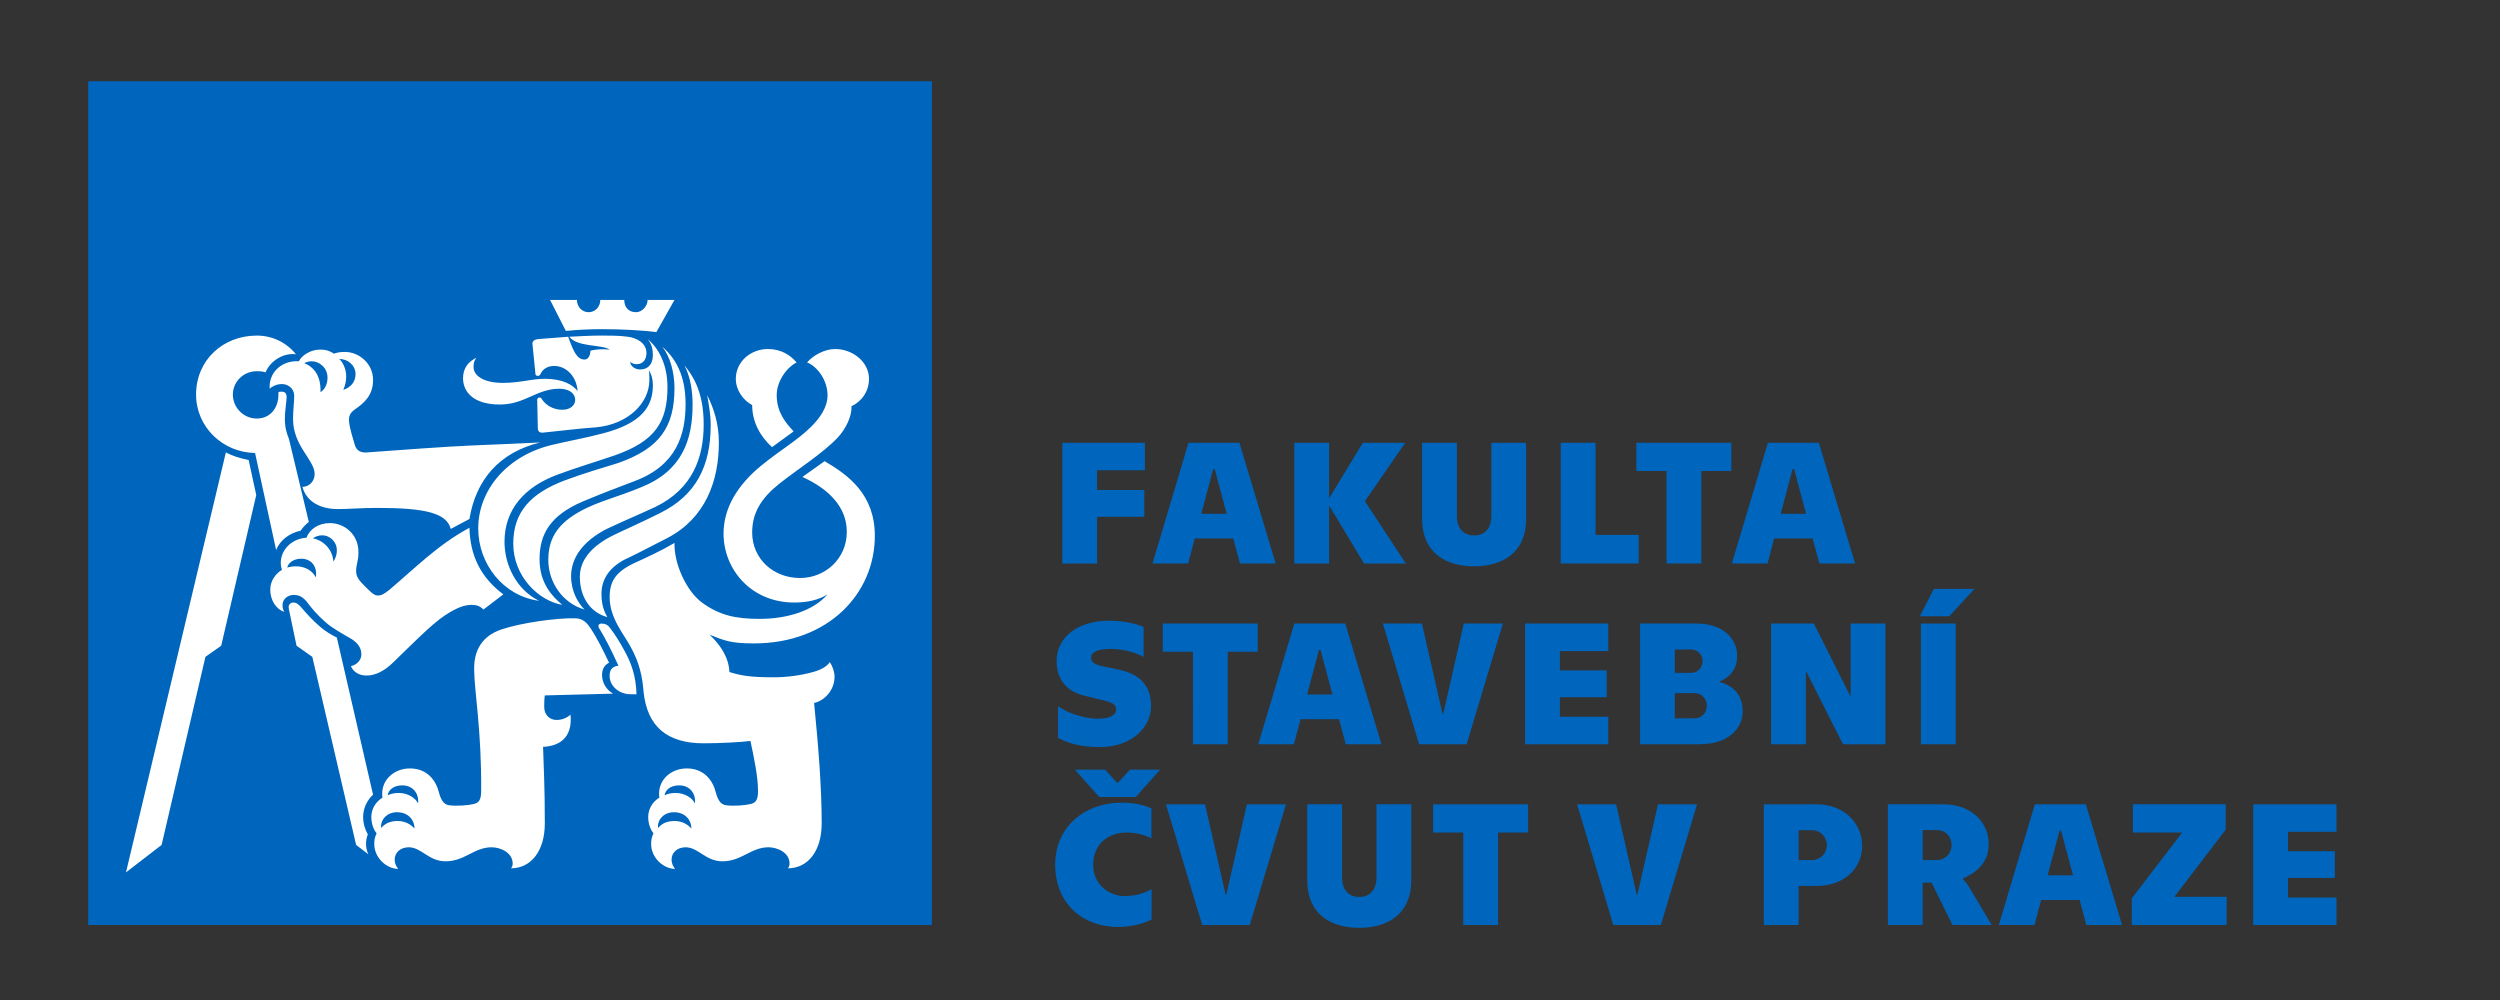 <?xml version="1.0" encoding="utf-8"?>
<!-- Generator: Adobe Illustrator 15.0.0, SVG Export Plug-In . SVG Version: 6.00 Build 0)  -->
<!DOCTYPE svg PUBLIC "-//W3C//DTD SVG 1.1//EN" "http://www.w3.org/Graphics/SVG/1.1/DTD/svg11.dtd">
<svg version="1.1" id="Layer_1" xmlns="http://www.w3.org/2000/svg" x="0px" y="0px"
	 width="566.93px" height="226.77px" viewBox="0 0 566.93 226.77" enable-background="new 0 0 566.93 226.77"
	 xml:space="preserve">
<rect x="0" y="0" width="566.93" height="226.77" fill="#333333" stroke="none"/>
<rect x="19.994" y="18.427" fill="#0065BD" width="191.338" height="191.338"/>
<g>
	<path fill="#FFFFFF" d="M175.074,101.402l4.902-3.578c-1.854-1.986-3.842-4.371-3.842-8.213c0-2.914,1.987-6.094,4.504-7.418
		c-1.324-1.59-3.444-3.045-6.49-3.045c-3.974,0-7.286,2.914-7.286,6.754c0,2.648,1.722,4.902,3.71,5.961
		C170.572,95.572,172.293,98.882,175.074,101.402 M148.848,75.306l4.105-7.287h-6.094c0,1.324-1.192,2.781-2.65,2.781
		c-1.588,0-2.647-1.059-2.647-2.781h-5.433c0,1.59-1.191,2.781-2.647,2.781c-1.458,0-2.65-1.191-2.65-2.781h-6.094l3.578,7.02
		c2.782-0.264,5.43-0.395,8.08-0.395C141.295,74.644,145.536,74.908,148.848,75.306 M137.72,139.947
		c-0.662-1.191-1.324-2.65-1.324-5.297c0-3.445,1.986-6.359,6.226-8.215c2.782-1.324,4.9-2.516,8.61-4.369
		c8.742-4.504,11.788-12.983,11.788-21.725c0-4.371-1.192-7.816-2.648-10.73c0.396,2.385,0.794,4.373,0.794,6.756
		c0,9.141-3.178,15.896-11.523,20.002c-5.298,2.648-7.948,3.709-11.128,5.299c-4.502,2.383-7.021,5.432-7.021,9.141
		C131.494,135.443,133.877,138.889,137.72,139.947 M132.554,138.227c-1.456-1.459-3.046-4.107-3.046-7.551
		c0-4.371,2.913-8.08,8.079-10.73c4.505-2.119,7.152-3.18,11.126-5.033c8.347-4.106,10.862-11.127,10.862-18.676
		c0-7.287-2.384-10.996-4.37-13.381c1.456,2.783,1.854,6.094,1.854,8.877c0,8.08-2.384,15.1-11.79,18.809
		c-4.769,1.986-7.814,2.648-11.922,4.502c-6.49,3.049-9.006,6.625-9.006,11.922C124.342,132,127.52,136.768,132.554,138.227
		 M127.52,137.166c-2.252-1.854-5.166-4.9-5.166-10.332c0-5.695,2.384-9.934,9.802-13.114c4.771-1.986,7.286-2.914,11.79-4.637
		c9.538-3.576,11.524-10.598,11.524-17.486c0-6.621-2.385-10.465-5.299-12.98c1.723,2.119,2.782,5.697,2.782,9.404
		c0,8.742-3.312,13.645-12.716,16.957c-3.842,1.191-7.948,2.383-12.188,3.973c-7.683,2.914-11.656,7.153-11.656,14.307
		C116.394,130.676,122.089,136.24,127.52,137.166 M122.222,136.24c-5.298-2.65-7.816-8.346-7.816-13.381
		c0-7.285,4.504-12.452,12.054-15.235c4.639-1.721,8.347-2.779,12.982-4.369c9.008-3.18,11.922-7.418,11.922-15.498
		c0-4.637-1.722-8.609-4.504-10.861c0.928,1.059,1.192,2.383,1.192,3.576c0,2.252-1.192,3.311-2.914,3.311
		c-1.061,0-2.12-0.662-2.252-1.721c0.529,0.395,0.928,0.529,1.458,0.529c1.456,0,2.252-1.061,2.252-2.518
		c0-2.252-2.12-3.445-4.24-3.709c-1.854-0.266-3.842-0.266-6.092-0.266c-2.252,0-4.372,0.133-7.154,0.266
		c1.722,2.385,7.418,1.723,9.14,2.914c-1.458-0.131-2.914-0.131-4.372,0.264c0,0.93-0.396,1.988-1.323,1.988
		c-1.723,0-2.517-1.854-3.708-5.166l-6.757,0.531c-1.06,0.131-1.457,0.529-1.325,1.324l0.664,6.623c0,0.264,0.264,0.396,0.529,0.396
		c0.265,0,0.528-0.133,0.662-0.531c0.265-0.529,1.061-1.721,3.046-1.721c2.914,0,5.166,2.65,5.298,5.695
		c-1.06-1.455-3.443-2.781-7.418-2.781c-3.046,0-5.562,0.928-9.535,0.928c-4.24,0-6.624-1.59-6.624-3.576
		c0-0.928,0.132-1.459,0.661-2.121c-1.722,0.795-3.046,2.254-3.046,4.637c0,2.914,2.12,5.963,8.345,5.963
		c5.695,0,8.346-3.578,13.512-3.578c2.384,0,3.576,1.191,3.576,2.518c0,1.191-1.061,2.252-2.914,2.252
		c-2.252,0-3.84-1.191-4.636-2.385c-0.133-0.266-0.265-0.396-0.53-0.396c-0.396,0-0.53,0.264-0.53,0.529l0.134,6.357
		c0,0.795,0.396,1.193,1.324,1.061c3.974-0.398,8.08-0.928,11.922-1.191c7.152-0.662,12.055-5.434,12.055-10.73
		c0-0.795,0-1.459-0.133-2.252c0.662,1.061,0.927,2.119,0.927,3.443c0,4.902-2.648,8.611-11.126,10.863
		c-4.505,1.191-7.816,1.721-11.658,2.648c-10.2,2.385-16.822,10.199-16.822,18.944C108.446,127.895,114.142,135.18,122.222,136.24
		 M77.846,88.419c0.529-1.191,0.662-2.252,0.662-3.047c0-1.723-0.795-3.311-1.589-3.973c1.986,0,3.708,1.455,3.708,3.443
		C80.627,86.697,79.436,87.89,77.846,88.419 M102.22,119.945l4.237-2.252c1.458-8.874,6.756-15.1,16.028-17.352
		c-4.9,0.264-9.14,0.396-15.1,0.662c-6.358,0.264-16.822,1.061-24.108,1.59c-1.458,0.133-2.384-0.398-2.782-1.59
		c-0.397-1.324-1.191-3.842-1.324-5.299c-0.134-1.193,0.133-1.988,1.192-2.781c2.118-1.459,4.238-3.18,4.238-6.756
		c0-3.842-3.312-6.357-6.358-6.357c-1.06,0-1.854,0.131-2.516,0.395c-0.796-0.527-1.59-0.926-3.181-0.926
		c-2.252,0-4.237,1.457-4.768,2.648c-3.842-0.264-6.888,2.518-6.624,6.227c0.53-0.531,1.59-1.059,2.782-1.059
		c1.456,0,2.782,1.059,2.782,2.648c0,1.457-0.267,3.312-0.267,5.297c0,6.096,4.902,9.275,4.902,12.453
		c0,1.59-1.192,2.914-2.782,2.914c0.928,3.312,3.974,5.034,8.08,5.034c2.65,0,5.034-0.264,8.876-0.264
		C96.524,115.178,101.292,116.369,102.22,119.945 M143.018,157.434h1.326c-0.135-4.24-1.192-7.154-2.914-10.199
		c-0.929-1.723-2.12-3.576-3.048-4.771c-0.53-0.793-1.192-1.057-1.986-1.057c-0.53,0-0.928,0.395-0.53,1.057
		c1.061,1.723,2.517,4.373,4.372,8.479c-1.59,0.266-1.988,1.061-1.988,2.385C138.25,155.445,140.238,157.434,143.018,157.434
		 M72.68,88.949c0.132-3.709-1.456-5.695-3.708-6.623c0.396-0.133,0.926-0.398,1.722-0.398c1.722,0,3.576,1.459,3.576,3.711
		C74.27,86.83,73.872,88.154,72.68,88.949 M157.589,182.203c-0.529-1.191-2.252-2.383-4.371-2.383c-1.192,0-1.986,0.264-2.517,0.529
		c0.132-1.061,1.192-2.252,3.312-2.252C156.53,178.098,157.854,180.084,157.589,182.203 M156.793,187.9
		c-0.794-0.928-2.117-1.723-3.84-1.723c-2.12,0-3.18,0.928-3.71,1.59c-0.264-1.59,1.061-3.576,3.578-3.576
		C155.47,184.191,156.793,186.045,156.793,187.9 M62.614,124.713c0.926-2.252,3.046-3.84,5.562-4.369
		c0.529-0.797,1.191-1.457,1.855-1.988l-4.504-18.811c-0.53-1.322-0.928-2.646-0.928-4.504c0-1.984,0.397-3.973,0.397-5.031
		c0-0.928-0.529-1.191-1.06-1.191c-0.398,0-0.662,0-0.794,0.131v0.531c0,3.045-1.856,5.43-4.902,5.43s-5.432-2.516-5.432-5.43
		s2.386-5.301,5.432-5.301c0.53,0,1.192,0,1.986,0.266c0.928-2.383,3.842-4.504,6.888-4.105c-2.118-2.65-5.298-4.24-8.874-4.24
		c-7.684,0-13.775,5.564-13.775,13.381c0,7.283,5.96,13.113,13.378,13.246L62.614,124.713z M83.146,153.193
		c1.986,0,4.105-1.061,6.092-3.045c3.576-3.445,8.61-8.611,11.658-10.6c2.647-1.721,4.37-2.383,6.092-2.383
		c1.06,0,1.856,0.266,2.65,1.061l4.504-3.445c-5.166-3.842-7.55-8.875-7.685-15.1c-7.151,3.84-12.317,9.141-18.279,14.172
		c-1.059,0.797-1.589,1.191-2.517,1.191s-1.722-0.926-3.312-2.516c-1.324-1.324-1.59-2.119-1.59-3.045
		c0-1.59,0.529-2.121,0.529-4.24c0-4.238-3.31-6.623-6.489-6.623c-2.65,0-4.637,1.457-5.299,3.312
		c-3.577,0.264-5.83,2.914-5.83,5.693c0,0.664,0.135,1.195,0.267,1.59c-1.324,0.797-2.65,2.385-2.65,4.506
		c0,2.252,1.192,4.371,3.181,5.033c-0.267-0.398-0.398-0.928-0.398-1.59c0-1.191,1.06-2.252,2.518-2.252
		c1.192,0,1.986,0.398,2.914,1.457c1.192,1.59,2.385,3.047,4.37,4.77c1.856,1.59,3.975,2.648,5.962,3.842
		c1.192,0.793,2.118,1.854,2.118,3.443c0,1.061-0.794,2.252-2.384,2.65C80.23,152.531,81.556,153.193,83.146,153.193
		 M75.594,127.363c-0.133-2.65-2.118-4.768-4.637-5.297c0.398-0.268,1.061-0.662,2.12-0.662c1.854,0,3.312,1.588,3.312,3.309
		C76.39,126.039,75.992,126.701,75.594,127.363 M90.297,197.039c-0.529-0.662-0.794-1.324-0.794-2.119
		c0-1.588,1.324-2.781,3.179-2.781c2.914,0,4.504,3.18,8.346,3.18c4.372,0,6.49-3.18,10.464-3.18c1.988,0,4.771,1.193,4.771,3.709
		c0,0.398-0.135,0.795-0.398,1.061c4.504,0,7.682-3.842,7.682-10.201c0-8.875-0.264-12.451-0.396-17.352
		c3.444-0.133,6.754-1.855,6.224-7.285c-0.926,0.793-1.985,1.191-3.178,1.191c-1.59,0-2.782-1.191-2.782-2.914
		c0-0.797,0-1.723,0.132-2.65l15.498-0.398c-1.456-0.793-2.516-2.383-2.516-4.236c0-1.324,0.53-2.252,1.59-2.783
		c-1.458-3.045-2.649-5.43-4.105-7.682c-0.796-1.191-1.723-2.385-3.578-2.385c-4.106-0.133-12.45,1.059-16.69,2.518
		c-3.178,1.059-6.226,3.443-6.226,8.873c0,5.035,1.722,13.91,1.59,27.818c0,1.988-0.53,2.65-1.722,2.914
		c-1.061,0.266-3.843,0.529-5.564,0.266c-0.926-0.135-1.722-0.795-2.252-2.781c-0.662-2.783-2.648-5.564-6.622-5.564
		c-3.578,0-6.756,2.65-6.226,6.623c-1.723,1.061-2.519,2.783-2.519,4.371c0,1.59,0.53,2.914,1.192,3.709
		c-0.396,0.928-0.528,1.457-0.528,2.385C84.868,194.656,87.782,197.039,90.297,197.039 M71.62,130.939
		c-0.794-1.59-2.516-2.516-4.504-2.516c-0.794,0-1.456,0.133-1.986,0.264c0.265-1.061,1.458-1.986,3.181-1.986
		C70.562,126.701,72.018,128.424,71.62,130.939 M94.802,182.203c-0.53-1.191-2.252-2.383-4.372-2.383
		c-1.192,0-1.986,0.264-2.517,0.529c0.132-1.061,1.192-2.252,3.312-2.252C93.742,178.098,95.066,180.084,94.802,182.203
		 M83.542,193.729c-0.396-0.795-0.529-1.59-0.529-2.385s0.134-1.457,0.397-2.119c-0.662-1.193-1.06-2.518-1.06-3.975
		c0-1.986,0.928-3.84,2.252-5.033l-8.212-35.633c-1.326-0.662-2.65-1.457-3.71-2.385c-1.854-1.59-2.914-2.781-4.637-4.768
		c-0.529-0.529-0.928-0.795-1.456-0.795c-0.796,0-1.325,0.529-1.06,1.59l1.722,8.211l3.576,2.518l9.935,42.652L83.542,193.729z
		 M94.008,187.9c-0.797-0.928-2.12-1.723-3.843-1.723c-2.12,0-3.18,0.928-3.71,1.59c-0.264-1.59,1.061-3.576,3.578-3.576
		C92.682,184.191,94.008,186.045,94.008,187.9 M28.57,197.834l8.08-6.227l9.936-42.652l3.576-2.518l7.948-34.174l-1.722-7.947
		c-1.988-0.398-3.71-0.928-5.166-1.723L28.57,197.834z M153.085,197.039c-0.529-0.662-0.794-1.324-0.794-2.119
		c0-1.588,1.324-2.781,3.179-2.781c2.914,0,4.504,3.18,8.346,3.18c4.37,0,6.49-3.18,10.464-3.18c1.988,0,4.768,1.193,4.768,3.709
		c0,0.398-0.132,0.795-0.396,1.061c4.504,0,7.682-3.842,7.682-10.201c0-8.477-0.794-17.881-1.722-27.287
		c2.384-0.529,4.636-2.914,4.636-5.961c0-1.059-0.396-2.252-1.06-3.311c-0.662,0.928-1.854,1.721-3.84,2.252
		c-2.782,0.793-6.227,1.191-8.744,1.191c-5.696,0-7.55-0.398-10.198-1.191c-0.134-3.576-2.386-6.492-4.504-8.479
		c3.31,1.324,4.768,1.986,10.066,1.986c16.956,0,27.42-11.391,27.42-24.373c0-9.407-5.96-13.776-11.393-16.956l-5.032,3.576
		c6.093,2.781,10.066,6.887,10.066,12.452c0,6.094-4.9,10.467-10.596,10.467c-6.095,0-10.862-4.373-10.862-10.334
		c0-4.502,2.118-7.815,6.092-10.995c3.975-3.178,10.068-7.02,13.38-10.596c1.723-1.857,3.179-4.771,3.046-7.023
		c2.253-1.059,3.975-3.309,3.975-6.225c0-3.84-3.708-6.754-7.682-6.754c-2.387,0-5.034,1.455-6.36,3.045
		c2.386,0.928,4.638,4.105,4.638,7.418c0,2.783-1.722,5.166-3.71,7.152c-3.046,3.049-7.02,5.301-11.392,8.877
		c-5.298,4.371-8.479,9.538-8.479,15.366c0,8.08,6.227,15.631,16.028,15.631c3.18,0,5.696-0.662,7.552-1.855
		c-3.18,3.709-9.14,5.564-15.366,5.564c-5.432,0-9.14-0.797-13.113-3.709c-3.578-2.648-6.358-8.875-6.227-13.512
		c-2.914,1.723-6.357,3.311-9.271,4.637c-4.108,1.986-5.433,4.105-5.433,7.682c0,4.77,3.312,8.479,4.769,11.26
		c1.987,3.576,2.649,6.756,2.914,10.066c0.796,8.082,5.432,11.791,13.644,11.791c3.71,0,8.61-0.266,10.599-0.531
		c0.794,3.711,1.722,8.08,1.722,11.393c0,1.988-0.53,2.65-1.722,2.914c-1.061,0.266-3.843,0.529-5.564,0.266
		c-0.926-0.135-1.722-0.795-2.252-2.781c-0.662-2.783-2.648-5.564-6.622-5.564c-3.578,0-6.756,2.65-6.226,6.623
		c-1.723,1.061-2.519,2.783-2.519,4.371c0,1.59,0.53,2.914,1.192,3.709c-0.396,0.928-0.53,1.457-0.53,2.385
		C147.654,194.656,150.57,197.039,153.085,197.039"/>
	<path fill="#0065BD" d="M510.964,209.766h18.879v-6.238h-10.988v-4.43h10.625v-6.076h-10.625v-4.389h10.988v-6.24h-18.879V209.766z
		 M483.433,209.766h21.496v-6.398h-11.836l11.633-15.219v-5.756h-21.055v6.4h11.191l-11.43,14.936V209.766z M464.351,198.494
		l2.695-10.104h0.363l2.695,10.104H464.351z M473.124,209.766h8.094l-8.211-27.373h-11.555l-8.172,27.373h8.09l1.492-5.676h8.734
		L473.124,209.766z M436.011,195.033v-6.803h3.18c2.133,0,3.379,1.65,3.379,3.381s-1.246,3.422-3.379,3.422H436.011z
		 M428.12,209.766h7.891v-9.621h2.012l4.75,9.621h8.898l-5.035-8.453c-0.52-0.887-1.168-1.689-1.527-1.932l0.039-0.162
		c2.414-1.086,5.836-3.139,5.836-7.809c0-4.912-3.902-9.018-10.305-9.018H428.12V209.766z M407.874,195.033v-6.762h3.098
		c1.73,0,3.301,1.447,3.301,3.379c0,1.975-1.57,3.383-3.301,3.383H407.874z M399.983,209.766h7.891v-8.855h4.023
		c6.402,0,10.387-4.066,10.387-9.098s-3.984-9.42-10.387-9.42h-11.914V209.766z M365.847,209.766h10.789l8.211-27.373h-8.855
		l-4.672,20.49h-0.16l-4.668-20.49h-8.855L365.847,209.766z M331.831,209.766h7.891v-20.973h6.805v-6.4h-21.539v6.4h6.844V209.766z
		 M308.241,210.41c6.441,0,11.797-3.1,11.797-10.748v-17.27h-7.891v16.547c0,3.098-1.691,4.467-3.906,4.467
		c-2.211,0-3.902-1.369-3.902-4.467v-16.547h-7.891v17.27C296.448,207.311,301.804,210.41,308.241,210.41 M272.621,209.766h10.787
		l8.213-27.373h-8.855l-4.67,20.49h-0.162l-4.667-20.49h-8.857L272.621,209.766z M253.5,210.209c3.262,0,5.998-0.844,7.65-1.689
		v-6.885c-1.57,0.846-3.383,1.57-6.242,1.57c-2.855,0-7.004-2.174-7.004-7.125s3.785-7.287,7.447-7.287
		c2.496,0,4.229,0.564,5.756,1.33v-6.805c-1.609-0.725-3.621-1.287-6.842-1.287c-8.092,0-14.977,5.312-14.977,14.049
		C239.289,204.814,245.449,210.209,253.5,210.209 M249.273,180.742h8.291l5.518-6.199h-6.846l-2.736,2.98h-0.16l-2.738-2.98h-6.842
		L249.273,180.742z"/>
	<path fill="#0065BD" d="M435.608,168.775h7.891V141.4h-7.891V168.775z M435.366,139.752h6.684l5.676-6.199h-9.18L435.366,139.752z
		 M401.636,168.775h7.887v-16.424h0.121l8.293,16.424h9.621V141.4h-7.891v16.346h-0.121l-8.211-16.346h-9.699V168.775z
		 M379.815,162.896v-5.715h4.469c1.691,0,2.777,1.41,2.777,2.818c0,1.568-1.086,2.896-2.777,2.896H379.815z M379.815,152.594v-5.314
		h3.621c1.613,0,2.66,1.248,2.66,2.656c0,1.41-1.047,2.658-2.66,2.658H379.815z M371.925,168.775h13.406
		c7.043,0,9.859-3.945,9.859-7.406c0-4.631-3.137-6.16-5.191-6.684v-0.16c1.852-0.725,3.945-2.457,3.945-5.797
		c0-3.783-3.02-7.328-9.297-7.328h-12.723V168.775z M345.843,168.775h18.879v-6.24h-10.988v-4.428h10.625v-6.078h-10.625v-4.389
		h10.988v-6.24h-18.879V168.775z M321.812,168.775h10.785l8.215-27.375h-8.859l-4.668,20.49h-0.16l-4.672-20.49h-8.855
		L321.812,168.775z M296.409,157.504l2.695-10.105h0.363l2.699,10.105H296.409z M305.183,168.775h8.094l-8.211-27.375h-11.555
		l-8.17,27.375h8.088l1.492-5.676h8.734L305.183,168.775z M270.529,168.775h7.888v-20.973h6.803V141.4h-21.535v6.402h6.844V168.775z
		 M249.394,169.42c7.488,0,11.635-4.711,11.635-9.258c0-4.469-2.295-7.088-6.766-8.174c-1.809-0.443-2.816-0.604-4.186-0.885
		c-1.852-0.402-2.656-0.926-2.656-1.973c0-1.207,1.369-1.973,4.428-1.973c3.34,0,6.119,1.047,7.486,1.811v-6.801
		c-1.77-0.768-4.668-1.41-7.889-1.41c-6.803,0-11.836,3.584-11.836,9.137c0,4.229,2.377,6.885,6.078,7.811
		c2.055,0.523,3.141,0.764,4.914,1.209c1.488,0.361,2.496,0.844,2.496,1.932c0,1.367-1.451,2.133-4.107,2.133
		c-3.623,0-7.287-1.57-9.057-2.816v7.162C242.148,168.572,245.287,169.42,249.394,169.42"/>
	<path fill="#0065BD" d="M403.808,116.514l2.695-10.106h0.363l2.699,10.106H403.808z M412.585,127.785h8.09l-8.211-27.374h-11.555
		l-8.172,27.374h8.09l1.492-5.676h8.734L412.585,127.785z M377.925,127.785h7.891V106.81h6.801v-6.398h-21.535v6.398h6.844V127.785z
		 M353.933,127.785h17.672v-6.482h-9.781v-20.891h-7.891V127.785z M334.288,128.43c6.441,0,11.797-3.1,11.797-10.748v-17.27h-7.891
		v16.543c0,3.1-1.691,4.469-3.906,4.469s-3.902-1.369-3.902-4.469v-16.543h-7.891v17.27
		C322.495,125.33,327.847,128.43,334.288,128.43 M318.792,127.785l-9.262-14.131l9.141-13.242h-9.621l-7.648,12.6v-12.6h-7.891
		v27.374h7.891v-13.164l7.93,13.164H318.792z M272.419,116.514l2.695-10.106h0.363l2.699,10.106H272.419z M281.192,127.785h8.094
		l-8.213-27.374h-11.552l-8.172,27.374h8.09l1.492-5.676h8.734L281.192,127.785z M240.9,100.412v27.374h7.891v-10.588h10.707v-6.079
		h-10.707v-4.469h10.828v-6.238H240.9z"/>
</g>
</svg>
